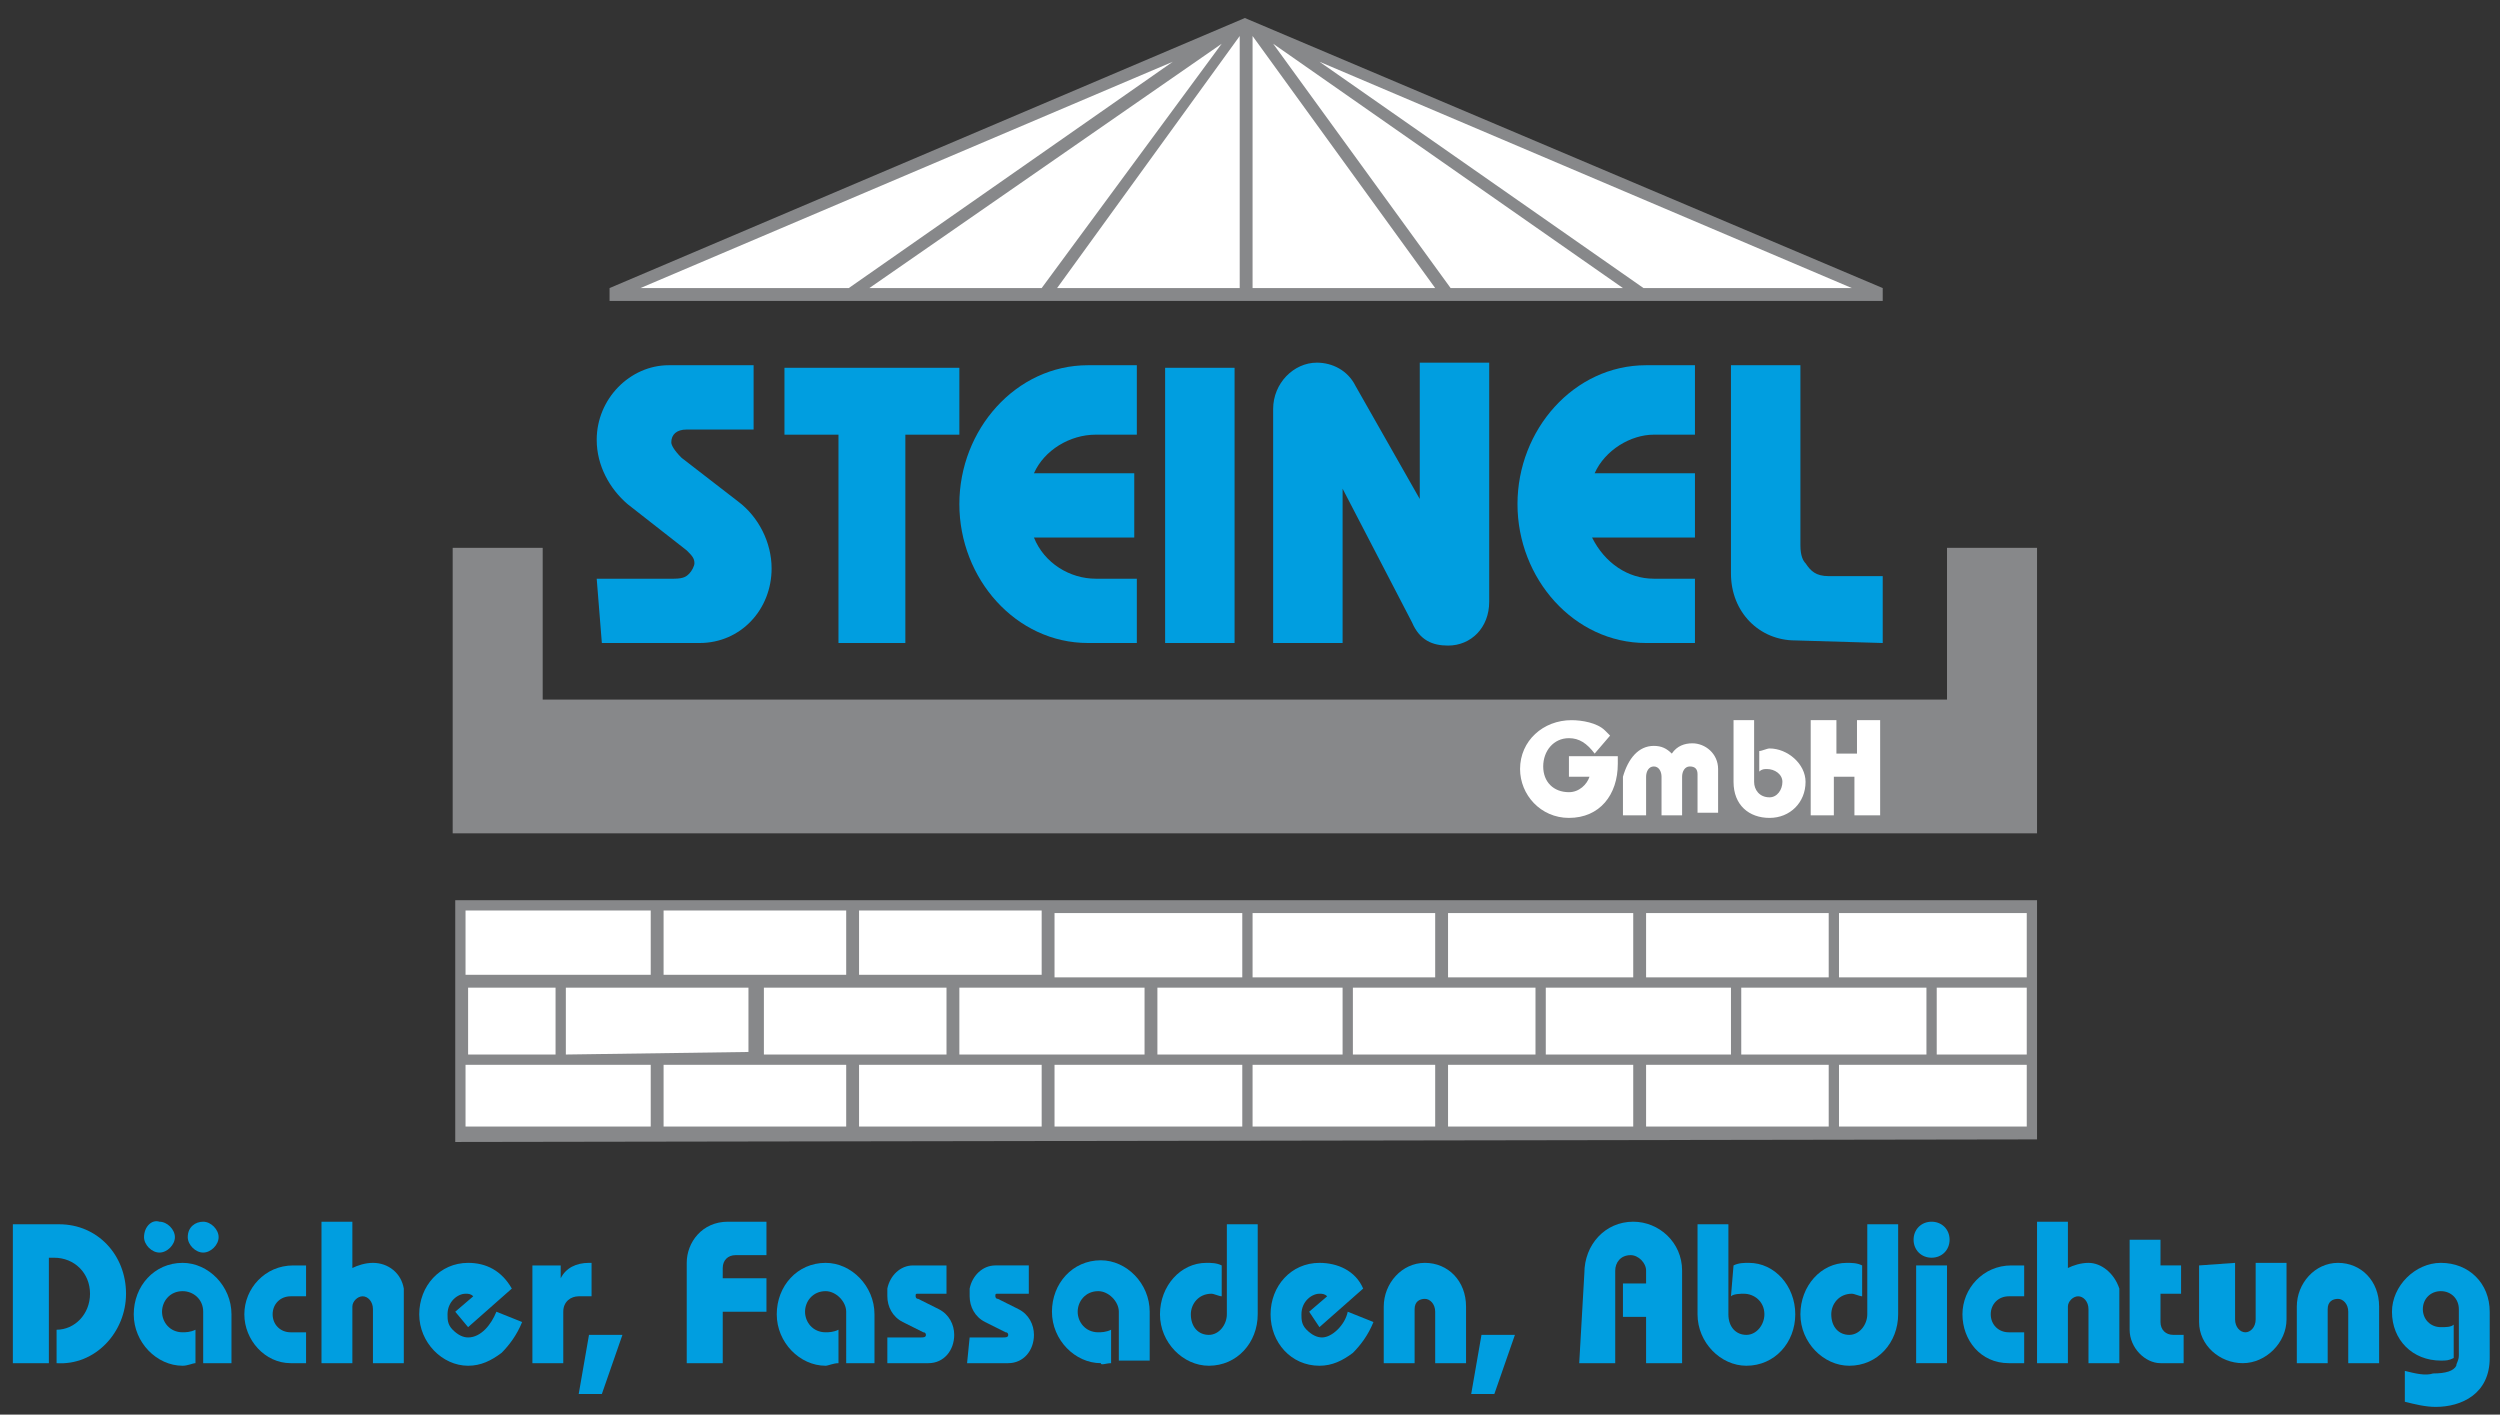 <?xml version="1.0" encoding="utf-8"?>
<svg xmlns="http://www.w3.org/2000/svg" id="Ebene_1" style="enable-background:new 0 0 97.2 55;" version="1.1" viewBox="0 0 97.2 55" x="0px" y="0px">
<rect x="0" y="0" width="97.2" height="55" fill="#333333" stroke="none"/>
<style type="text/css">
	.st0{fill-rule:evenodd;clip-rule:evenodd;fill:#87888A;}
	.st1{fill-rule:evenodd;clip-rule:evenodd;fill:#FFFFFF;}
	.st2{fill-rule:evenodd;clip-rule:evenodd;fill:#009EE0;}
	.st3{fill:#009EE0;}
	.st4{fill:#FFFFFF;}
</style>
<polyline class="st0" points="17.6,32.4 79.2,32.4 79.2,21.3 75.7,21.3 75.7,27.2 21.1,27.2 21.1,21.3 17.6,21.3"/>
<polyline class="st0" points="17.7,35 17.7,44.4 79.2,44.3 79.2,35"/>
<polyline class="st0" points="48.4,11.7 73.2,11.7 73.2,11.2 48.4,0.7 23.7,11.2 23.7,11.7"/>
<polyline class="st1" points="63.9,11.2 51.3,2.4 72,11.2"/>
<polyline class="st1" points="33,11.2 24.9,11.2 45.6,2.4"/>
<polyline class="st1" points="56.4,11.2 49.5,1.7 63.1,11.2"/>
<polyline class="st1" points="40.5,11.2 33.8,11.2 47.5,1.7"/>
<path class="st2" d="M49.5,25h2.7v-6l2.7,5.2c0.3,0.7,0.8,0.9,1.4,0.9c0.9,0,1.6-0.7,1.6-1.7v-9.3h-2.7v5.3L52.7,15&#xD;&#xA;	c-0.3-0.6-0.9-0.9-1.5-0.9c-0.9,0-1.7,0.8-1.7,1.8"/>
<path class="st3" d="M0.5,53h1.4v-4.1c0.1,0,0.1,0,0.2,0c0.8,0,1.4,0.6,1.4,1.4c0,0.8-0.6,1.4-1.3,1.4V53c1.5,0.1,2.7-1.2,2.7-2.7&#xD;&#xA;	c0-1.5-1.1-2.7-2.6-2.7H0.5"/>
<rect class="st4" height="2.5" width="7.3" x="71.5" y="35.5"/>
<rect class="st4" height="2.4" width="7.3" x="41" y="41.4"/>
<rect class="st4" height="2.5" width="7.3" x="41" y="35.5"/>
<polyline class="st1" points="48.7,1.4 55.8,11.2 48.7,11.2"/>
<polyline class="st1" points="48.2,1.4 48.2,11.2 41.1,11.2"/>
<polyline class="st1" points="67.7,38.4 74.9,38.4 74.9,41 67.7,41"/>
<rect class="st4" height="2.6" width="7.1" x="29.7" y="38.4"/>
<rect class="st4" height="2.4" width="7.3" x="71.5" y="41.4"/>
<polyline class="st1" points="29.1,40.9 22,41 22,38.4 29.1,38.4"/>
<rect class="st4" height="2.5" width="7.1" x="64" y="35.5"/>
<rect class="st4" height="2.6" width="7.2" x="60.1" y="38.4"/>
<rect class="st4" height="2.5" width="7.2" x="18.1" y="35.4"/>
<rect class="st4" height="2.6" width="7.2" x="37.3" y="38.4"/>
<rect class="st4" height="2.6" width="7.2" x="45" y="38.4"/>
<rect class="st4" height="2.5" width="7.2" x="56.3" y="35.5"/>
<rect class="st4" height="2.6" width="7.1" x="52.6" y="38.4"/>
<rect class="st4" height="2.5" width="7.1" x="48.7" y="35.5"/>
<rect class="st4" height="2.4" width="7.1" x="48.7" y="41.4"/>
<rect class="st4" height="2.4" width="7.2" x="18.1" y="41.4"/>
<rect class="st4" height="2.4" width="7.1" x="64" y="41.4"/>
<rect class="st4" height="2.4" width="7.2" x="56.3" y="41.4"/>
<rect class="st4" height="2.4" width="7.1" x="25.8" y="41.4"/>
<polyline class="st1" points="33.4,35.4 40.5,35.4 40.5,37.9 33.4,37.9"/>
<rect class="st4" height="2.5" width="7.1" x="25.8" y="35.4"/>
<path class="st2" d="M40.2,20.9h3.9v-2.5h-3.9c0.4-0.9,1.4-1.5,2.4-1.5h1.6v-2.7h-1.9c-2.8,0-5,2.5-5,5.4c0,2.9,2.2,5.4,5,5.4h1.9&#xD;&#xA;	v-2.5h-1.6C41.6,22.5,40.6,21.9,40.2,20.9"/>
<path class="st2" d="M61.9,20.9h4v-2.5h-3.9c0.4-0.9,1.4-1.5,2.3-1.5h1.6v-2.7H64c-2.8,0-5,2.5-5,5.4c0,2.9,2.2,5.4,5,5.4h1.9v-2.5&#xD;&#xA;	h-1.6C63.3,22.5,62.4,21.9,61.9,20.9"/>
<path class="st3" d="M51.3,51.6l1.7-1.5c-0.3-0.7-1-1-1.7-1c-1.1,0-1.9,0.9-1.9,2c0,1.1,0.8,2,1.9,2c0.5,0,0.9-0.2,1.3-0.5&#xD;&#xA;	c0.3-0.3,0.6-0.7,0.8-1.2l-1-0.4c-0.1,0.5-0.6,1-1,1c-0.2,0-0.4-0.1-0.6-0.3c-0.2-0.2-0.2-0.4-0.2-0.6c0-0.5,0.4-0.8,0.7-0.8&#xD;&#xA;	c0.1,0,0.2,0,0.3,0.1l-0.7,0.6"/>
<path class="st3" d="M18.2,51.6l1.7-1.5c-0.4-0.7-1-1-1.7-1c-1.1,0-1.9,0.9-1.9,2c0,1.1,0.9,2,1.9,2c0.5,0,0.9-0.2,1.3-0.5&#xD;&#xA;	c0.3-0.3,0.6-0.7,0.8-1.2l-1-0.4c-0.2,0.5-0.6,1-1.1,1c-0.2,0-0.4-0.1-0.6-0.3c-0.2-0.2-0.2-0.4-0.2-0.6c0-0.5,0.4-0.8,0.7-0.8&#xD;&#xA;	c0.1,0,0.2,0,0.3,0.1l-0.7,0.6"/>
<rect class="st4" height="2.4" width="7.1" x="33.4" y="41.4"/>
<polyline class="st2" points="32.6,25 35.2,25 35.2,16.9 37.3,16.9 37.3,14.3 30.5,14.3 30.5,16.9 32.6,16.9"/>
<path class="st2" d="M23.4,25h3.8c1.6,0,2.8-1.3,2.8-2.9c0-1-0.5-2-1.3-2.6l-2.2-1.7c-0.3-0.3-0.4-0.5-0.4-0.6&#xD;&#xA;	c0-0.3,0.2-0.5,0.6-0.5h2.6v-2.5h-3.3c-1.5,0-2.8,1.3-2.8,2.9c0,1,0.5,1.9,1.2,2.5l2.3,1.8c0.2,0.2,0.3,0.3,0.3,0.5&#xD;&#xA;	c0,0.1-0.1,0.3-0.2,0.4c-0.1,0.1-0.2,0.2-0.6,0.2h-3"/>
<path class="st3" d="M47.5,50.4v-1.2c-0.2-0.1-0.4-0.1-0.6-0.1c-1,0-1.8,0.9-1.8,2c0,1.1,0.9,2,1.9,2c1.1,0,1.9-0.9,1.9-2v-3.5h-1.2&#xD;&#xA;	v3.5c0,0.4-0.3,0.8-0.7,0.8c-0.4,0-0.7-0.3-0.7-0.8c0-0.4,0.3-0.8,0.8-0.8C47.2,50.3,47.4,50.4,47.5,50.4"/>
<path class="st3" d="M67.3,50.4c0.1-0.1,0.4-0.1,0.5-0.1c0.4,0,0.8,0.3,0.8,0.8c0,0.4-0.3,0.8-0.7,0.8c-0.4,0-0.7-0.3-0.7-0.8v-3.5&#xD;&#xA;	h-1.2v3.5c0,1.1,0.9,2,1.9,2c1.1,0,1.9-0.9,1.9-2c0-1.1-0.8-2-1.8-2c-0.2,0-0.4,0-0.6,0.1"/>
<path class="st3" d="M61.4,53h1.4v-3.6c0-0.3,0.2-0.6,0.6-0.6c0.3,0,0.6,0.3,0.6,0.6v0.5h-0.9v1.3h0.9V53h1.4v-3.6&#xD;&#xA;	c0-1.1-0.9-1.9-1.9-1.9c-1.1,0-1.9,0.9-1.9,2"/>
<path class="st3" d="M72.4,50.4v-1.2c-0.2-0.1-0.4-0.1-0.6-0.1c-1,0-1.8,0.9-1.8,2c0,1.1,0.9,2,1.9,2c1.1,0,1.9-0.9,1.9-2v-3.5h-1.2&#xD;&#xA;	v3.5c0,0.4-0.3,0.8-0.7,0.8c-0.4,0-0.7-0.3-0.7-0.8c0-0.4,0.3-0.8,0.8-0.8C72.1,50.3,72.3,50.4,72.4,50.4"/>
<path class="st3" d="M32.6,53v-1.3c-0.2,0.1-0.4,0.1-0.5,0.1c-0.5,0-0.8-0.4-0.8-0.8c0-0.4,0.3-0.8,0.8-0.8c0.4,0,0.8,0.4,0.8,0.8&#xD;&#xA;	V53H34v-1.9c0-1.1-0.9-2-1.9-2c-1.1,0-1.9,0.9-1.9,2c0,1.1,0.9,2,1.9,2C32.2,53.1,32.4,53,32.6,53"/>
<path class="st3" d="M43.2,53v-1.3c-0.2,0.1-0.4,0.1-0.5,0.1c-0.5,0-0.8-0.4-0.8-0.8c0-0.4,0.3-0.8,0.8-0.8c0.4,0,0.8,0.4,0.8,0.8&#xD;&#xA;	l0,1.9h1.2v-1.9c0-1.1-0.9-2-1.9-2c-1.1,0-1.9,0.9-1.9,2c0,1.1,0.9,2,1.9,2C42.8,53.1,43,53,43.2,53"/>
<path class="st3" d="M7.6,53v-1.3c-0.2,0.1-0.4,0.1-0.5,0.1c-0.5,0-0.8-0.4-0.8-0.8c0-0.4,0.3-0.8,0.8-0.8c0.4,0,0.8,0.3,0.8,0.8V53&#xD;&#xA;	H9v-1.9c0-1.1-0.9-2-1.9-2c-1.1,0-1.9,0.9-1.9,2c0,1.1,0.9,2,1.9,2C7.3,53.1,7.5,53,7.6,53"/>
<path class="st3" d="M93.5,53.3v1.2c0.4,0.1,0.8,0.2,1.2,0.2c1,0,2.1-0.5,2.1-1.9V51c0-1.1-0.8-1.9-1.9-1.9c-1,0-1.9,0.9-1.9,1.9&#xD;&#xA;	c0,1.1,0.8,1.9,1.9,1.9c0.2,0,0.3,0,0.5-0.1v-1.3c-0.1,0.1-0.3,0.1-0.5,0.1c-0.4,0-0.7-0.3-0.7-0.7c0-0.4,0.3-0.7,0.7-0.7&#xD;&#xA;	c0.4,0,0.7,0.3,0.7,0.7v1.8c0,0.2-0.1,0.3-0.1,0.4c-0.1,0.2-0.4,0.3-0.9,0.3C94.3,53.5,93.9,53.4,93.5,53.3"/>
<path class="st2" d="M73.2,25v-2.6h-2.1c-0.5,0-0.7-0.2-0.9-0.5c-0.1-0.1-0.2-0.3-0.2-0.7v-7h-2.7v8.1c0,1.5,1.1,2.6,2.5,2.6"/>
<path class="st3" d="M12.5,53h1.2v-2.2c0-0.2,0.2-0.4,0.4-0.4c0.2,0,0.4,0.2,0.4,0.5V53h1.2v-2.4c0-0.4,0-0.4,0-0.5&#xD;&#xA;	c-0.1-0.6-0.6-1-1.2-1c-0.3,0-0.6,0.1-0.8,0.2v-1.8h-1.2"/>
<path class="st3" d="M79.2,53h1.2v-2.2c0-0.2,0.2-0.4,0.4-0.4c0.2,0,0.4,0.2,0.4,0.5V53h1.2v-2.4c0-0.4,0-0.4,0-0.5&#xD;&#xA;	c-0.2-0.6-0.7-1-1.2-1c-0.3,0-0.6,0.1-0.8,0.2v-1.8h-1.2"/>
<path class="st3" d="M85.5,49.2v2.2c0,0.9,0.8,1.6,1.7,1.6c0.9,0,1.7-0.8,1.7-1.7v-2.2h-1.2v2.2c0,0.3-0.2,0.5-0.4,0.5&#xD;&#xA;	c-0.2,0-0.4-0.2-0.4-0.5v-2.2"/>
<path class="st3" d="M53.8,53H55v-2.1c0-0.3,0.2-0.4,0.4-0.4c0.2,0,0.4,0.2,0.4,0.5V53h1.2v-2.2c0-1-0.7-1.7-1.6-1.7&#xD;&#xA;	c-0.9,0-1.6,0.8-1.6,1.7"/>
<path class="st3" d="M89.3,53h1.2v-2.1c0-0.3,0.2-0.4,0.4-0.4c0.2,0,0.4,0.2,0.4,0.5V53h1.2v-2.2c0-1-0.7-1.7-1.6-1.7&#xD;&#xA;	c-0.9,0-1.6,0.8-1.6,1.7"/>
<path class="st3" d="M26.7,53h1.4V51h1.7v-1.3h-1.7v-0.4c0-0.3,0.2-0.5,0.5-0.5h1.2v-1.3h-1.5c-1,0-1.6,0.8-1.6,1.6"/>
<path class="st3" d="M34.5,53h1.6c0.6,0,1-0.5,1-1.1c0-0.4-0.2-0.8-0.6-1l-0.8-0.4c-0.1,0-0.1-0.1-0.1-0.1c0-0.1,0-0.1,0.1-0.1h1.1&#xD;&#xA;	v-1.1h-1.3c-0.5,0-0.9,0.4-1,0.9c0,0.1,0,0.2,0,0.3c0,0.4,0.2,0.8,0.6,1l0.8,0.4c0.1,0,0.1,0.1,0.1,0.1c0,0.1-0.1,0.1-0.2,0.1h-1.3"/>
<path class="st3" d="M37.6,53h1.6c0.6,0,1-0.5,1-1.1c0-0.4-0.2-0.8-0.6-1l-0.8-0.4c-0.1,0-0.1-0.1-0.1-0.1c0-0.1,0-0.1,0.1-0.1H40&#xD;&#xA;	v-1.1h-1.3c-0.5,0-0.9,0.4-1,0.9c0,0.1,0,0.2,0,0.3c0,0.4,0.2,0.8,0.6,1l0.8,0.4c0.1,0,0.1,0.1,0.1,0.1c0,0.1-0.1,0.1-0.2,0.1h-1.3"/>
<path class="st3" d="M78.7,53v-1.2h-0.6c-0.4,0-0.7-0.3-0.7-0.7c0-0.4,0.3-0.7,0.7-0.7h0.6v-1.2h-0.5c-1.1,0-1.9,0.9-1.9,1.9&#xD;&#xA;	c0,1,0.7,1.9,1.8,1.9"/>
<path class="st3" d="M11.9,53v-1.2h-0.6c-0.4,0-0.7-0.3-0.7-0.7c0-0.4,0.3-0.7,0.7-0.7h0.6v-1.2h-0.5c-1.1,0-1.9,0.9-1.9,1.9&#xD;&#xA;	c0,1,0.8,1.9,1.8,1.9"/>
<path class="st3" d="M20.7,53h1.2v-2c0-0.4,0.3-0.6,0.6-0.6H23v-1.3h-0.1c-0.5,0-0.9,0.2-1.1,0.6v-0.5h-1.1"/>
<path class="st3" d="M84.9,53v-1.1h-0.4c-0.3,0-0.5-0.2-0.5-0.5v-1.1h0.8v-1.1h-0.8v-1h-1.2v3.5c0,0.7,0.6,1.3,1.2,1.3"/>
<rect class="st4" height="2.6" width="3.5" x="75.3" y="38.4"/>
<rect class="st4" height="2.6" width="3.4" x="18.2" y="38.4"/>
<polyline class="st3" points="22.5,54.2 23.4,54.2 24.2,51.9 22.9,51.9"/>
<polyline class="st3" points="57.2,54.2 58.1,54.2 58.9,51.9 57.6,51.9"/>
<rect class="st3" height="10.7" width="2.7" x="45.3" y="14.3"/>
<path class="st3" d="M74.4,48.2c0,0.4,0.3,0.7,0.7,0.7c0.4,0,0.7-0.3,0.7-0.7c0-0.4-0.3-0.7-0.7-0.7C74.7,47.5,74.4,47.8,74.4,48.2"/>
<rect class="st3" height="3.8" width="1.2" x="74.5" y="49.2"/>
<path class="st3" d="M5.6,48.1c0,0.3,0.3,0.6,0.6,0.6c0.3,0,0.6-0.3,0.6-0.6c0-0.3-0.3-0.6-0.6-0.6C5.9,47.4,5.6,47.7,5.6,48.1"/>
<path class="st3" d="M7.3,48.1c0,0.3,0.3,0.6,0.6,0.6c0.3,0,0.6-0.3,0.6-0.6c0-0.3-0.3-0.6-0.6-0.6C7.6,47.5,7.3,47.7,7.3,48.1"/>
<g>
	<path class="st4" d="M61,28.7c-0.6,0-1,0.5-1,1.1c0,0.6,0.4,1,1,1c0.4,0,0.7-0.3,0.8-0.6H61v-0.8h1.9c0,0.1,0,0.2,0,0.3&#xD;&#xA;		c0,1.2-0.7,2.1-1.9,2.1c-1.1,0-1.9-0.9-1.9-1.9c0-1.1,0.9-1.9,2-1.9c0.4,0,1,0.1,1.3,0.4c0.1,0.1,0.1,0.1,0.2,0.2l-0.6,0.7&#xD;&#xA;		C61.7,28.9,61.4,28.7,61,28.7z"/>
	<path class="st4" d="M64.3,29c0.3,0,0.5,0.1,0.7,0.3c0.2-0.3,0.5-0.4,0.8-0.4c0.5,0,1,0.4,1,1v1.7H66v-1.5c0-0.2-0.1-0.3-0.3-0.3&#xD;&#xA;		c-0.2,0-0.3,0.2-0.3,0.4v1.5h-0.8v-1.5c0-0.2-0.1-0.4-0.3-0.4c-0.2,0-0.3,0.2-0.3,0.4v1.5h-0.9v-1.5C63.3,29.5,63.7,29,64.3,29z"/>
	<path class="st4" d="M68.2,28v2.4c0,0.3,0.2,0.6,0.6,0.6c0.3,0,0.5-0.3,0.5-0.6c0-0.3-0.3-0.5-0.6-0.5c-0.1,0-0.2,0-0.3,0.1v-0.8&#xD;&#xA;		c0.1,0,0.3-0.1,0.4-0.1c0.7,0,1.4,0.6,1.4,1.3c0,0.8-0.6,1.4-1.4,1.4c-0.8,0-1.4-0.5-1.4-1.4V28H68.2z"/>
	<path class="st4" d="M71.4,28v1.3h0.8V28h0.9v3.7h-1v-1.5h-0.8v1.5h-0.9V28H71.4z"/>
</g>
</svg>